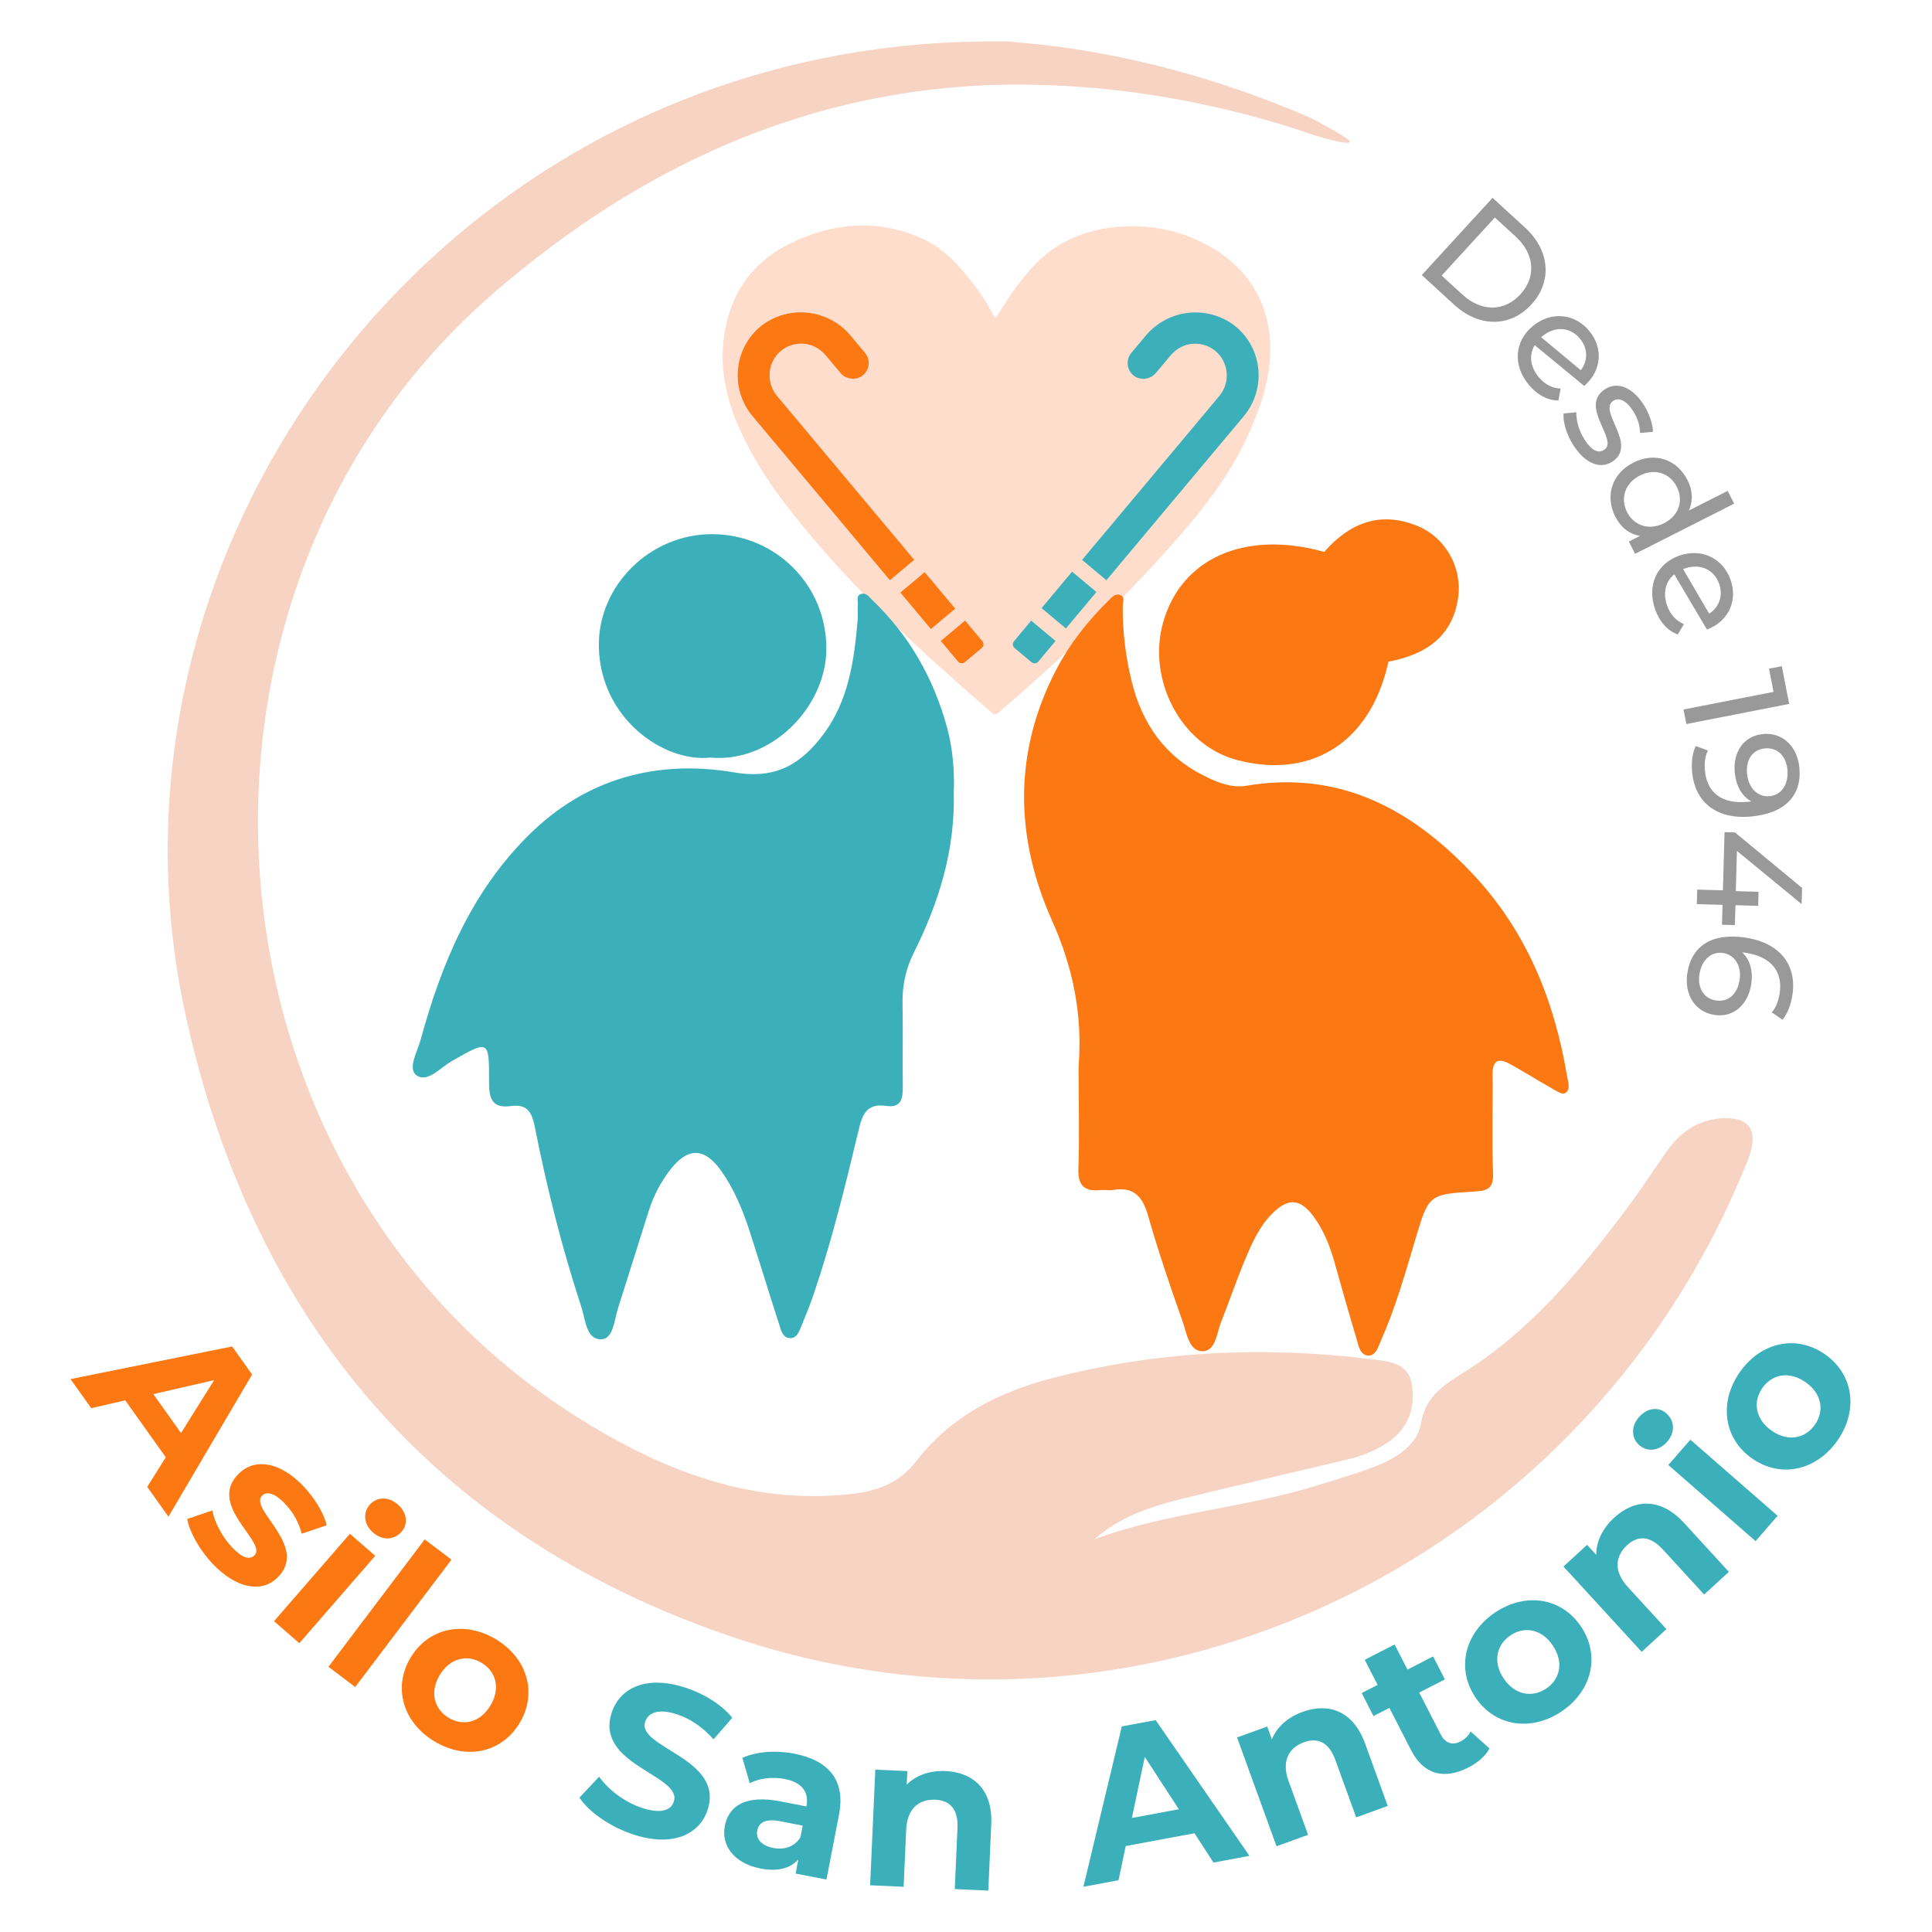 <?xml version="1.0" encoding="utf-8"?>
<!-- Generator: Adobe Illustrator 23.0.3, SVG Export Plug-In . SVG Version: 6.00 Build 0)  -->
<svg version="1.1" xmlns="http://www.w3.org/2000/svg" xmlns:xlink="http://www.w3.org/1999/xlink" x="0px" y="0px"
	 viewBox="0 0 700 700" style="enable-background:new 0 0 700 700;" xml:space="preserve">
<style type="text/css">
	.st0{fill:#3BB0BA;}
	.st1{fill:#FEDDCC;}
	.st2{fill:#FB7813;}
	.st3{fill:#F7D3C3;}
	.st4{fill:#999999;}
	.st5{fill:url(#SVGID_1_);}
	.st6{fill:url(#SVGID_2_);}
	.st7{fill:url(#SVGID_3_);}
	.st8{fill:url(#SVGID_4_);}
	.st9{fill:url(#SVGID_5_);}
	.st10{fill:url(#SVGID_6_);}
	.st11{fill:url(#SVGID_7_);}
	.st12{fill:url(#SVGID_8_);}
	.st13{fill:url(#SVGID_9_);}
	.st14{fill:url(#SVGID_10_);}
	.st15{fill:url(#SVGID_11_);}
	.st16{fill:#808080;}
	.st17{fill:url(#SVGID_12_);}
	.st18{fill:url(#SVGID_13_);}
	.st19{fill:url(#SVGID_14_);}
	.st20{fill:url(#SVGID_15_);}
	.st21{fill:url(#SVGID_16_);}
	.st22{fill:url(#SVGID_17_);}
	.st23{fill:url(#SVGID_18_);}
	.st24{fill:url(#SVGID_19_);}
	.st25{fill:url(#SVGID_20_);}
	.st26{fill:url(#SVGID_21_);}
	.st27{fill:url(#SVGID_22_);}
	.st28{fill:url(#SVGID_23_);}
	.st29{fill:url(#SVGID_24_);}
	.st30{fill:url(#SVGID_25_);}
	.st31{fill:url(#SVGID_26_);}
	.st32{fill:url(#SVGID_27_);}
	.st33{fill:url(#SVGID_28_);}
	.st34{fill:url(#SVGID_29_);}
	.st35{fill:url(#SVGID_30_);}
	.st36{fill:url(#SVGID_31_);}
	.st37{fill:url(#SVGID_32_);}
	.st38{fill:url(#SVGID_33_);}
	.st39{fill:#FFFFFF;}
	.st40{opacity:0.3;fill:#FFFFFF;}
</style>
<g id="Capa_2">
</g>
<g id="Capa_1">
	<g>
		<path class="st1" d="M460.29,125.2c-0.05,13.17-3.82,23.04-8.24,32.76c-7.01,15.43-17.65,28.44-28.93,41.04
			c-18.93,21.14-39.63,40.54-61.2,59.11c-0.88,0.76-1.44,1.1-2.53,0.16c-24.87-21.44-49.01-43.56-69.64-69.01
			c-9.36-11.54-17.82-23.66-23.3-37.47c-4.04-10.18-5.71-20.71-3.87-31.54c2.5-14.72,10.51-25.79,24.41-32.39
			c15.09-7.16,30.67-8.51,46.34-1.8c8.7,3.72,14.66,10.62,20.15,17.88c2.35,3.11,4.45,6.4,6.23,9.85c0.83,1.61,1.28,1.28,2.04-0.03
			c3.15-5.42,6.82-10.5,10.89-15.33c9.89-11.73,22.98-16.54,38.18-16.45c10.78,0.06,20.83,3.06,29.86,8.75
			C454.36,99.37,459.86,112.21,460.29,125.2z"/>
		<path class="st2" d="M479.8,199.96c9.52-10.9,20.91-14.87,34.14-9.24c9.89,4.21,15.71,14.91,14.44,25.24
			c-1.83,14.86-12.07,21.26-25.32,23.78c-6.86,31.08-29.82,42.44-55.18,35.53c-20.15-5.49-32.2-29.06-26.51-49.56
			C427.84,202.38,450.88,191.91,479.8,199.96z"/>
		<path class="st2" d="M390.84,391.3c0-1.91-0.11-3.84,0.02-5.74c1.27-18.17-2.04-34.91-9.67-51.97
			c-13.34-29.84-14.18-60.74,1.41-90.76c4.98-9.59,11.6-17.95,19.29-25.49c1.06-1.04,2.23-2.36,3.92-1.77
			c1.98,0.69,0.99,2.58,0.98,3.85c-0.08,9.24,1.01,18.34,3.19,27.29c3.72,15.23,11.85,27.17,26.23,34.35
			c4.87,2.43,10.02,4.53,15.36,3.63c33.61-5.64,59.58,8.24,81.78,31.68c19.6,20.7,29.84,45.91,34.44,73.67
			c0.34,2.08,1.47,4.92-0.87,6.09c-1.08,0.54-3.43-1.11-5.06-2.03c-4.99-2.82-9.84-5.88-14.87-8.64c-4.15-2.28-6.27-1.23-6.2,3.9
			c0.15,11.86-0.3,23.74,0.17,35.59c0.21,5.25-1.56,6.45-6.39,6.74c-16.96,0.99-16.91,1.17-21.65,16.99
			c-3.72,12.44-7.23,24.95-12.5,36.86c-1.04,2.34-1.93,5.85-4.85,5.6c-2.91-0.25-3.4-3.88-4.15-6.35
			c-2.77-9.14-5.34-18.33-7.93-27.52c-1.67-5.93-3.94-11.64-7.61-16.58c-4.9-6.58-9.26-6.73-15.11-0.8
			c-4.38,4.44-6.95,10.09-9.33,15.7c-3.28,7.74-5.97,15.72-9.07,23.54c-1.61,4.06-1.89,10.69-6.99,10.44
			c-4.62-0.23-5.48-6.75-6.94-10.89c-4.45-12.6-8.78-25.27-12.44-38.12c-1.97-6.92-5.11-10.71-12.7-9.41
			c-1.49,0.25-3.07-0.13-4.58,0.03c-5.79,0.6-8.23-1.61-8-7.73c0.39-10.7,0.11-21.43,0.11-32.14
			C390.83,391.3,390.83,391.3,390.84,391.3z"/>
		<path class="st0" d="M345.57,286.79c0.56,21.58-5.54,40.42-14.46,58.35c-3.04,6.11-4.23,12.04-4.1,18.64
			c0.19,9.95-0.03,19.9,0.09,29.85c0.05,4.32-0.48,7.9-6.07,7.06c-7.33-1.09-8.7,3.56-10.06,9.28c-4.7,19.68-9.52,39.35-16.02,58.55
			c-1.47,4.33-3.2,8.58-4.94,12.81c-0.71,1.72-1.65,3.66-3.93,3.49c-2.33-0.17-2.94-2.39-3.49-4.1
			c-3.77-11.62-7.3-23.31-11.08-34.92c-2.49-7.66-5.61-15.14-10.29-21.7c-6.04-8.44-12.04-8.43-18.37-0.29
			c-3.53,4.54-6.15,9.64-7.88,15.18c-3.64,11.65-7.35,23.27-11.02,34.91c-1.36,4.31-1.74,11.25-6.07,11.35
			c-5.52,0.13-5.75-7.12-7.2-11.55c-7.02-21.42-12.54-43.27-16.9-65.37c-1.11-5.63-2.89-8.35-8.7-7.58c-7.16,0.95-7.91-3.17-7.89-9
			c0.05-15.07-0.09-14.95-13.54-7.27c-4.09,2.34-8.74,7.91-12.68,5.17c-3.44-2.38,0.27-8.66,1.42-12.87
			c7.52-27.55,18.33-53.49,39.07-74.1c20.9-20.78,46.71-27.58,74.8-22.79c15.19,2.59,24.32-3.41,32.19-13.99
			c9.01-12.11,11.04-26.61,12.29-41.19c0.16-1.9-0.09-3.84,0.08-5.74c0.12-1.32-0.8-3.18,1.27-3.78c1.8-0.52,2.75,1.07,3.78,2.04
			c13.63,12.97,22.53,28.72,27.39,46.83C345.32,271.92,345.84,279.9,345.57,286.79z"/>
		<path class="st0" d="M257.28,274.49c-16.94,1.78-39.78-14.29-40.3-40.08c-0.45-22.2,18.53-40.9,40.98-40.87
			c23.2,0.03,41.57,18.6,41.45,41.65C299.29,255.98,279.72,276.53,257.28,274.49z"/>
		<g>
			<path class="st0" d="M455.85,133.2c-0.75-6.33-4.12-12.06-9.29-15.79c-10.13-7.03-23.96-5.05-31.71,4.54l-4.95,5.91
				c-1.11,1.32-1.57,3.08-1.24,4.78c0.33,1.7,1.4,3.16,2.92,3.98c2.52,1.25,5.57,0.57,7.33-1.62l5.13-6.12
				c1.47-1.75,3.37-3.14,5.55-3.82c3.81-1.19,7.88-0.33,10.84,2.16c0.58,0.49,1.11,1.03,1.58,1.62c3.43,4.4,3.27,10.6-0.38,14.82
				l-49.57,59.2l8.81,7.38l49.79-59.46C454.74,145.87,456.62,139.52,455.85,133.2z"/>
			
				<rect x="378.64" y="211.79" transform="matrix(0.642 -0.767 0.767 0.642 -28.15 374.778)" class="st0" width="17.23" height="11.49"/>
			<path class="st0" d="M373.63,224.86l8.81,7.38l-6.25,7.47c-0.62,0.74-1.72,0.84-2.46,0.22l-6.13-5.13
				c-0.74-0.62-0.84-1.72-0.22-2.46L373.63,224.86z"/>
		</g>
		<g>
			<g>
				<path class="st2" d="M272.64,150.75l49.79,59.46l8.81-7.38l-49.57-59.2c-3.65-4.22-3.81-10.42-0.38-14.82
					c0.47-0.59,1.01-1.13,1.58-1.62c2.97-2.49,7.04-3.35,10.84-2.16c2.18,0.68,4.08,2.07,5.55,3.82l5.13,6.12
					c1.76,2.2,4.81,2.87,7.33,1.62c1.52-0.82,2.6-2.28,2.92-3.98c0.33-1.7-0.13-3.45-1.24-4.78l-4.95-5.91
					c-7.75-9.59-21.58-11.57-31.71-4.54c-5.17,3.73-8.54,9.46-9.29,15.79C266.69,139.52,268.57,145.87,272.64,150.75z"/>
				
					<rect x="330.31" y="208.92" transform="matrix(0.767 -0.642 0.642 0.767 -61.255 266.507)" class="st2" width="11.49" height="17.23"/>
				<path class="st2" d="M340.87,232.23l8.81-7.38l6.25,7.47c0.62,0.74,0.52,1.84-0.22,2.46l-6.13,5.13
					c-0.74,0.62-1.84,0.52-2.46-0.22L340.87,232.23z"/>
			</g>
		</g>
		<path class="st3" d="M623.92,405.18c-8.76,0.5-15.14,5.07-20.04,11.99c-4.66,6.59-9.01,13.41-13.84,19.88
			c-16.5,22.07-33.91,43.33-57.26,58.67c-7.91,5.19-16.11,8.87-17.99,20.25c-1.23,7.44-8.67,12.19-15.85,15.07
			c-6.96,2.79-14.24,4.81-21.41,7.07c-26.56,8.34-54.82,9.87-81.06,19.62c11.07-9.78,24.6-13.01,38.14-16.23
			c17.79-4.24,35.57-8.49,53.38-12.65c5.84-1.36,11.26-3.54,16.07-7.16c6.81-5.14,8.69-12.62,7.46-20.2
			c-1.29-7.96-8.75-8.3-15.24-9.09c-38.9-4.76-77.37-2.9-115.38,7.03c-19.27,5.03-36.39,13.8-48.7,29.72
			c-6.62,8.57-14.72,11.25-24.9,12.28c-36.87,3.71-68.85-9.4-98.88-28.45C68.48,424.17,53.35,214.45,179.34,105.75
			c51.82-44.71,110.69-72.01,178.21-74.9c43.76-1.57,82.46,6.44,112.19,15.96c0,0,0,0-0.01,0c10.68,3.77,18.86,5.72,19.33,4.62
			c0.37-0.87-6.69-4.72-13.48-8.35c-0.02-0.02-0.04-0.04-0.05-0.06c-0.11-0.05-0.22-0.09-0.33-0.14c-0.11-0.06-0.22-0.12-0.33-0.18
			c-0.01,0.01-0.01,0.02-0.02,0.02c-48.8-21.27-90.21-26.24-106.85-27.39c-1.03-0.18-1.89-0.29-2.44-0.3
			c-1.29-0.03-2.57-0.01-3.86-0.02C360.72,15,360.15,15,360.15,15s-0.05,0.01-0.12,0.02C165.45,14.59,27.84,193.17,67.67,369.76
			c24.73,109.63,89.71,186.4,196.64,222.99c147.02,50.31,306.83-23.78,366.9-167.43c1.04-2.48,2.18-4.94,2.95-7.5
			C636.81,408.94,633.3,404.65,623.92,405.18z"/>
		<g>
			<path class="st4" d="M540.78,71.68l11.79,10.8c9,8.24,9.91,19.52,2.29,27.83c-7.61,8.32-18.93,8.39-27.93,0.15l-11.79-10.8
				L540.78,71.68z M529.89,106.76c6.92,6.33,15.24,6.16,20.99-0.12c5.75-6.28,5.19-14.58-1.72-20.91l-7.55-6.92l-19.26,21.03
				L529.89,106.76z"/>
			<path class="st4" d="M565.45,140.8l-0.8,4.31c-3.96-0.03-7.73-2.05-10.77-5.73c-5.9-7.15-5.1-15.82,1.51-21.26
				c6.57-5.41,15.16-4.62,20.46,1.82c5,6.07,4.63,14.31-1.88,19.88l-17.94-14.78c-2.12,3.65-1.6,7.86,1.46,11.58
				C559.63,139.2,562.3,140.65,565.45,140.8z M558.81,121.83l-0.42,0.34l14.36,11.97c2.59-3.33,2.68-7.83-0.28-11.42
				C568.98,118.5,563.45,118,558.81,121.83z"/>
			<path class="st4" d="M566.51,149.82l4.64-0.46c-0.11,2.99,1,6.94,3.06,10.06c2.66,4.03,4.98,4.9,7.02,3.55
				c5.39-3.55-9.28-15.64,0.28-21.94c4.3-2.83,9.73-0.9,13.8,5.26c2.06,3.13,3.57,7.19,3.59,10.17l-4.67,0.41
				c-0.03-3.1-1.11-5.83-2.67-8.18c-2.51-3.8-5.14-4.73-7.04-3.48c-5.66,3.73,8.99,15.9-0.34,22.05c-4.35,2.87-9.73,0.7-13.94-5.68
				C567.61,157.6,566.24,152.86,566.51,149.82z"/>
			<path class="st4" d="M628.32,182.49l-35.9,18.17l-2.25-4.45l4.07-2.06c-3.96-0.61-7.07-3.17-8.98-6.94
				c-3.79-7.5-1.29-15.64,6.55-19.6c7.84-3.97,15.83-1.14,19.62,6.36c1.84,3.63,2.1,7.51,0.42,11.03l14.13-7.15L628.32,182.49z
				 M602.91,189.57c5.47-2.77,7.12-8.28,4.64-13.17c-2.5-4.94-7.92-6.87-13.38-4.11c-5.47,2.76-7.16,8.3-4.67,13.24
				C591.98,190.42,597.44,192.34,602.91,189.57z"/>
			<path class="st4" d="M610.11,226.12l-2.22,3.78c-3.72-1.38-6.58-4.57-8.18-9.06c-3.11-8.74,0.59-16.62,8.66-19.49
				c8.02-2.86,15.83,0.81,18.63,8.68c2.64,7.41-0.52,15.03-8.54,18.06l-11.85-20.01c-3.24,2.71-4.18,6.84-2.57,11.39
				C605.19,222.63,607.21,224.91,610.11,226.12z M610.32,206.01l-0.51,0.18l9.44,16.15c3.57-2.25,5.19-6.45,3.62-10.85
				C621.03,206.34,615.99,203.99,610.32,206.01z"/>
			<path class="st4" d="M648.24,255.04l-37.23,7.29l-1.03-5.27l32.61-6.38l-1.64-8.4l4.63-0.91L648.24,255.04z"/>
			<path class="st4" d="M634.66,295.82c-12.9,1.26-20.52-5.35-21.55-15.93c-0.35-3.56,0.02-7.03,1.3-9.6l4.41,1.64
				c-1.1,2.12-1.34,4.71-1.07,7.46c0.75,7.66,6.02,12.05,15.47,11.13l1.35-0.13c-3.51-1.89-5.57-5.72-6.03-10.42
				c-0.73-7.5,3.22-13.33,10.18-14.01c7.29-0.71,12.49,4.66,13.23,12.16C652.93,288.26,646.69,294.65,634.66,295.82z M641.19,288.48
				c3.88-0.38,6.98-3.84,6.41-9.72c-0.48-4.91-3.67-8.03-8.15-7.6c-4.42,0.43-6.96,4-6.45,9.29
				C633.5,285.64,637.03,288.89,641.19,288.48z"/>
			<path class="st4" d="M623.91,335.05l0.2-7.21l-9.32-0.26l0.14-5.26l9.32,0.26l0.59-21.08l3.79,0.11l24.29,20.1l-0.16,5.85
				l-23.44-19.26l-0.4,14.58l8.24,0.23l-0.14,5.09l-8.24-0.23l-0.2,7.21L623.91,335.05z"/>
			<path class="st4" d="M621.16,367.72c-7.23-1.11-10.95-7.65-9.81-15.11c1.54-10.08,9.17-14.72,21.12-12.89
				c12.81,1.96,18.56,10.25,16.96,20.75c-0.54,3.54-1.76,6.81-3.62,8.99l-3.87-2.68c1.58-1.73,2.46-4.23,2.87-6.91
				c1.16-7.61-2.86-13.22-12.24-14.65c-0.43-0.07-0.86-0.13-1.35-0.15c2.89,2.63,4,6.86,3.28,11.53
				C633.35,364.05,628.07,368.78,621.16,367.72z M621.75,362.49c4.39,0.67,7.74-2.21,8.55-7.47c0.78-5.09-1.84-9.11-5.97-9.74
				c-3.86-0.59-7.71,2-8.6,7.79C614.98,357.94,617.29,361.81,621.75,362.49z"/>
		</g>
		<g>
			<path class="st2" d="M60.07,528.01l-14.69-20.64l-12.33,2.84l-7.5-10.54l58.56-11.82l7.23,10.16l-30.31,51.51l-7.68-10.8
				L60.07,528.01z M65.58,519.21l12.01-19.16l-22.04,5.06L65.58,519.21z"/>
			<path class="st2" d="M67.82,550.37l9.12-3.1c0.84,4.37,3.58,9.62,7.13,13.34c3.87,4.06,6.4,4.56,8.09,2.95
				c4.96-4.74-17.6-18.22-5.49-29.79c5.75-5.49,14.76-4.18,23.21,4.67c3.99,4.17,7.44,9.71,8.49,14.2l-9.06,3.04
				c-1.16-4.6-3.45-8.13-6.09-10.89c-3.77-3.95-6.62-4.45-8.2-2.95c-5.19,4.95,17.33,18.49,5.37,29.9
				c-5.64,5.38-14.65,3.96-23.31-5.11C72.2,561.5,68.66,554.97,67.82,550.37z"/>
			<path class="st2" d="M126.78,555.73l9.18,7.97l-27.5,31.66l-9.18-7.97L126.78,555.73z M133.94,545.22
				c2.5-2.88,6.74-3.13,10.15-0.16c3.42,2.96,3.87,7.08,1.42,9.9c-2.66,3.06-6.89,3.3-10.31,0.34
				C131.79,552.33,131.44,548.1,133.94,545.22z"/>
			<path class="st2" d="M153.88,557.76l9.7,7.33l-34.88,46.15l-9.7-7.33L153.88,557.76z"/>
			<path class="st2" d="M148.75,600.61c6.48-10.84,19.44-13.53,30.88-6.69c11.44,6.84,15.14,19.49,8.66,30.33
				c-6.48,10.84-19.37,13.57-30.81,6.73C146.03,624.14,142.27,611.45,148.75,600.61z M177.71,617.92
				c3.72-6.22,2.01-12.33-3.21-15.45c-5.22-3.12-11.47-1.77-15.19,4.45c-3.72,6.22-1.95,12.37,3.27,15.49
				C167.81,625.53,174,624.15,177.71,617.92z"/>
			<path class="st0" d="M209.95,651.32l7.13-7.61c3.27,4.66,9,9.09,15.2,11.21c7.08,2.42,10.77,1.04,11.85-2.13
				c3.3-9.66-28.99-13.29-22.43-32.47c3-8.78,12.58-13.66,27.26-8.64c6.49,2.22,12.6,6.04,16.36,10.7l-6.79,7.81
				c-3.86-4.37-8.35-7.39-12.92-8.95c-7.08-2.42-10.72-0.7-11.83,2.55c-3.25,9.51,29.01,13.21,22.53,32.17
				c-2.95,8.63-12.62,13.56-27.38,8.52C220.74,661.68,213.31,656.42,209.95,651.32z"/>
			<path class="st0" d="M303.99,657.5l-4.55,23.5l-11.17-2.17l0.99-5.13c-2.95,3.32-7.62,4.48-13.67,3.31
				c-9.64-1.87-14.35-8.34-12.97-15.45c1.41-7.27,7.51-11.33,20.07-8.9l9.49,1.84c0.99-5.13-1.49-8.71-7.92-9.95
				c-4.36-0.84-9.16-0.27-12.61,1.53l-2.67-9.17c5.14-2.34,12.14-2.81,18.72-1.54C300.26,637.79,306.41,645.02,303.99,657.5z
				 M290.02,665.67l0.82-4.21l-8.19-1.59c-5.59-1.08-7.75,0.64-8.28,3.4c-0.58,2.99,1.56,5.46,5.77,6.28
				C284.12,670.32,287.92,669.15,290.02,665.67z"/>
			<path class="st0" d="M359.15,661.02L358.08,685l-12.15-0.55l0.99-22.11c0.3-6.78-2.67-10.03-8.04-10.27
				c-5.84-0.26-10.2,3.13-10.55,10.84l-0.93,20.71l-12.14-0.55l1.88-41.89l11.6,0.52l-0.22,4.9c3.43-3.43,8.42-5.16,14.1-4.91
				C352.51,642.15,359.73,648.25,359.15,661.02z"/>
			<path class="st0" d="M432.78,664.22l-24.91,4.64l-2.61,12.38l-12.72,2.37l13.92-58.1l12.26-2.28l33.98,49.18l-13.03,2.43
				L432.78,664.22z M427.12,655.52l-12.34-18.96l-4.68,22.13L427.12,655.52z"/>
			<path class="st0" d="M494.61,631.75l8.19,22.57l-11.43,4.15l-7.55-20.81c-2.31-6.37-6.31-8.24-11.36-6.41
				c-5.49,1.99-8.23,6.8-5.59,14.05l7.07,19.49l-11.43,4.15l-14.3-39.42l10.92-3.96l1.68,4.62c1.85-4.49,5.8-7.99,11.15-9.94
				C481.25,616.87,490.25,619.74,494.61,631.75z"/>
			<path class="st0" d="M539.67,633.49c-1.4,2.74-4.27,5.17-7.6,6.88c-8.81,4.52-16.25,2.64-20.81-6.24l-7.86-15.33l-5.76,2.95
				l-4.27-8.33l5.76-2.95l-4.66-9.09l10.82-5.55l4.66,9.09l9.29-4.76l4.27,8.32l-9.3,4.76l7.79,15.19c1.64,3.19,4.26,4.04,7.17,2.54
				c1.6-0.82,2.94-2.12,3.66-3.63L539.67,633.49z"/>
			<path class="st0" d="M534.6,615.03c-7.04-10.48-3.96-23.35,7.1-30.79c11.06-7.43,24.08-5.39,31.13,5.09
				c7.04,10.48,4.02,23.31-7.04,30.75C554.73,627.51,541.65,625.51,534.6,615.03z M562.61,596.2c-4.04-6.02-10.3-7.07-15.34-3.68
				c-5.04,3.39-6.49,9.62-2.45,15.64c4.04,6.02,10.36,7.03,15.41,3.64C565.28,608.4,566.66,602.22,562.61,596.2z"/>
			<path class="st0" d="M610.18,551.81l16.23,17.7l-8.96,8.22l-14.96-16.32c-4.58-5-8.99-5.19-12.95-1.56
				c-4.31,3.95-4.99,9.44,0.23,15.13l14.01,15.29l-8.97,8.22l-28.34-30.91l8.56-7.85l3.32,3.62c-0.01-4.86,2.29-9.61,6.49-13.46
				C592.13,543.19,601.54,542.39,610.18,551.81z"/>
			<path class="st0" d="M593.96,523.62c-2.88-2.51-3.11-6.75-0.14-10.16c2.97-3.41,7.09-3.86,9.91-1.4
				c3.05,2.67,3.29,6.9,0.32,10.31C601.08,525.78,596.84,526.13,593.96,523.62z M604.46,530.8l7.99-9.17l31.61,27.57l-7.99,9.17
				L604.46,530.8z"/>
			<path class="st0" d="M634.86,528.47c-10.36-7.22-12.14-20.34-4.52-31.28c7.63-10.94,20.51-13.74,30.87-6.51
				c10.36,7.22,12.19,20.28,4.56,31.22C658.14,532.82,645.22,535.69,634.86,528.47z M654.17,500.78
				c-5.95-4.15-12.16-2.87-15.64,2.12c-3.48,4.99-2.57,11.32,3.38,15.47c5.95,4.15,12.2,2.81,15.68-2.18
				C661.06,511.19,660.12,504.93,654.17,500.78z"/>
		</g>
	</g>
</g>
</svg>
